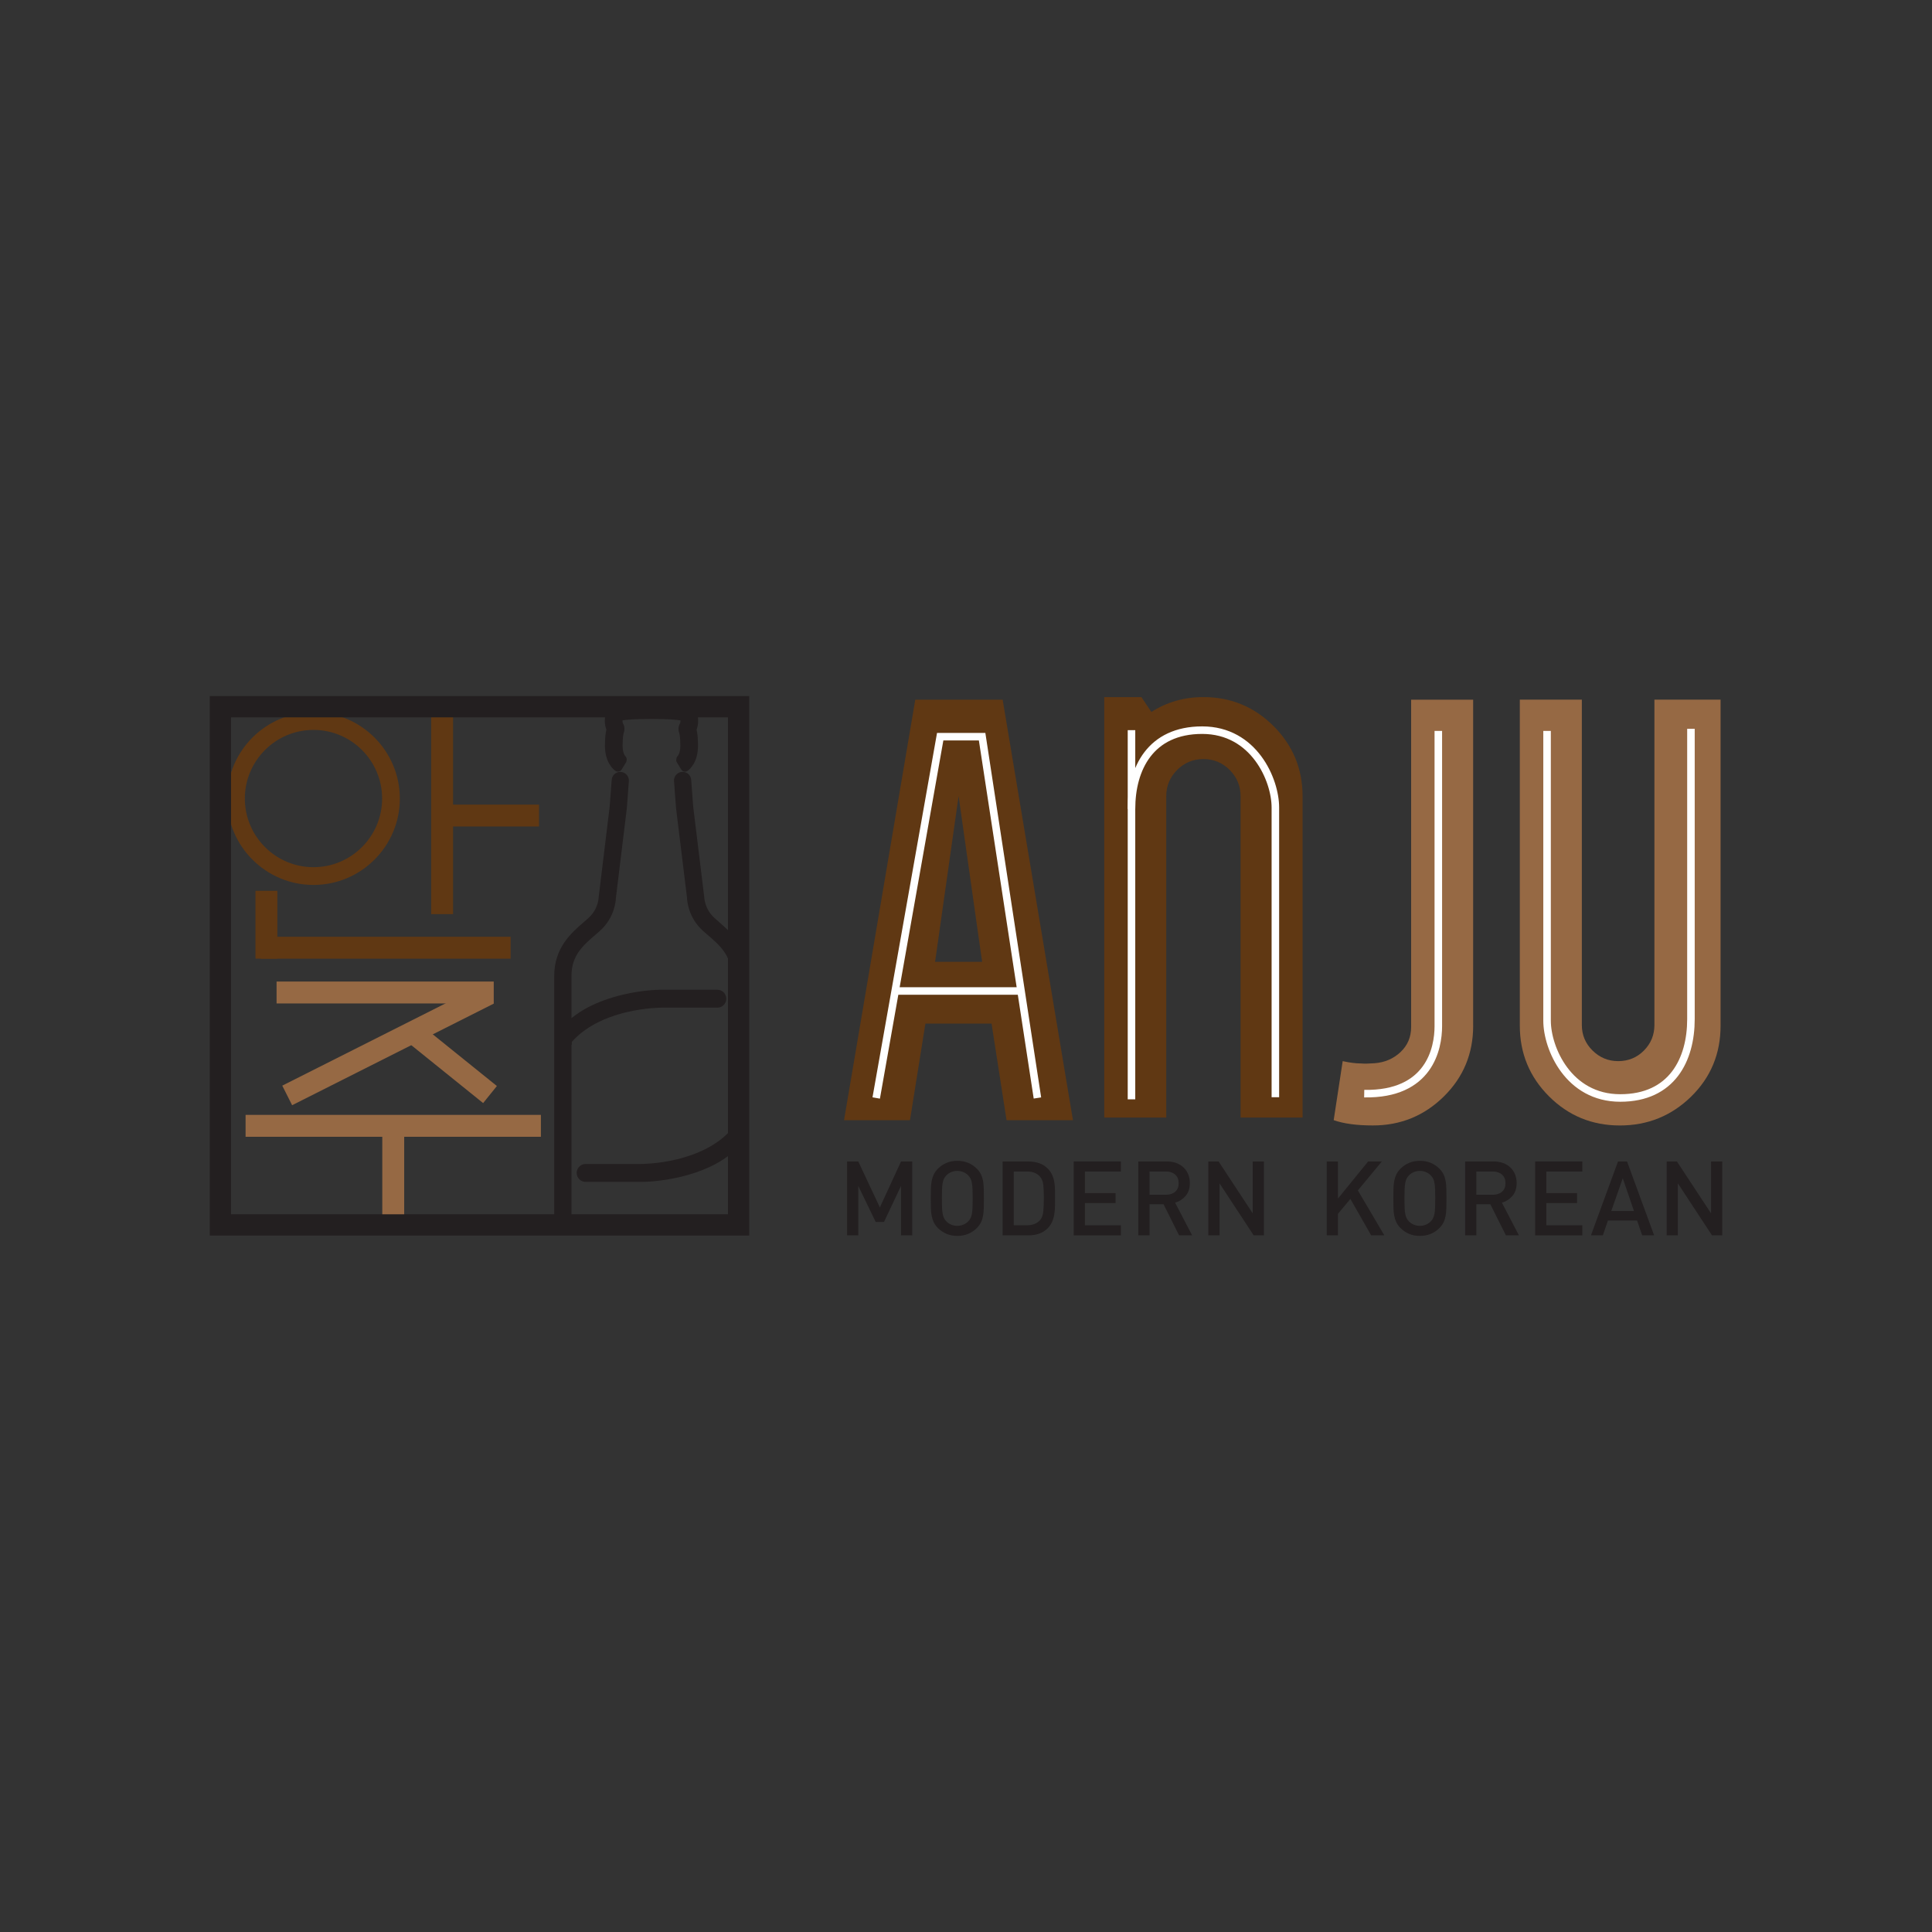 <?xml version="1.0" encoding="UTF-8"?><svg id="Layer_1" xmlns="http://www.w3.org/2000/svg" viewBox="0 0 700 700"><rect x="0" y="0" width="700" height="700" fill="#333333" stroke="none"/><path d="M113.58,320.63c-17.26,0-31.29-14.04-31.29-31.29s14.04-31.29,31.29-31.29,31.29,14.04,31.29,31.29-14.04,31.29-31.29,31.29ZM113.58,264.46c-13.72,0-24.87,11.16-24.87,24.87s11.16,24.87,24.87,24.87,24.87-11.16,24.87-24.87-11.16-24.87-24.87-24.87Z" fill="#603813" stroke-width="0"/><rect x="156.22" y="256.05" width="7.94" height="75.15" fill="#603813" stroke-width="0"/><rect x="138.51" y="405.44" width="7.94" height="35.32" fill="#966944" stroke-width="0"/><rect x="173.77" y="277.93" width="7.94" height="35.11" transform="translate(-117.74 473.23) rotate(-90)" fill="#603813" stroke-width="0"/><rect x="92.55" y="322.77" width="7.94" height="24.58" transform="translate(193.04 670.11) rotate(180)" fill="#603813" stroke-width="0"/><rect x="135.78" y="298.11" width="7.94" height="90.52" transform="translate(-203.62 483.13) rotate(-90)" fill="#603813" stroke-width="0"/><rect x="135.57" y="320.26" width="7.94" height="78.68" transform="translate(-220.05 499.14) rotate(-90)" fill="#966944" stroke-width="0"/><rect x="138.51" y="354.4" width="7.94" height="107" transform="translate(-265.42 550.39) rotate(-90)" fill="#966944" stroke-width="0"/><rect x="136.59" y="337.57" width="7.94" height="81.8" transform="translate(-134.17 674.31) rotate(-116.74)" fill="#966944" stroke-width="0"/><rect x="159.27" y="366.73" width="7.94" height="36.71" transform="translate(-239.01 270.49) rotate(-51.13)" fill="#966944" stroke-width="0"/><path d="M219.18,270.13c0,5.98,2.88,8.51,3.76,9.14.28.2.6.3.93.3.1,0,.21-.01.31-.03.43-.09.81-.35,1.05-.73l1.59-2.57c.14-.22.21-.47.21-.72.13-.53-.02-1.1-.41-1.5-.24-.25-1.04-1.27-1.04-3.89,0-3.17.34-4.37.41-4.58.42-1.27.32-2.43-.29-3.46,0-.02-.18-.33-.16-1.09,1.31-.23,4.21-.51,10.5-.51s9.09.28,10.51.53c.02.72-.16,1.06-.17,1.08-.61,1.03-.7,2.19-.29,3.47.07.21.41,1.4.41,4.57,0,2.62-.8,3.64-1.05,3.89-.24.25-.36.59-.38.95-.11.42-.06.88.18,1.27l1.59,2.57c.23.38.61.64,1.05.73.43.08.88-.01,1.25-.27.88-.63,3.76-3.15,3.76-9.14,0-2.37-.17-4.29-.52-5.8.55-1.41.93-3.6.05-6.56l-.11-.38c-.08-.25-.21-.48-.39-.67l-.27-.28c-1.26-1.29-3.31-2.36-15.61-2.36s-14.36,1.07-15.61,2.36l-.28.28c-.18.19-.32.41-.39.67l-.11.38c-.86,2.89-.53,5.05.04,6.55-.34,1.44-.52,3.39-.52,5.82Z" fill="#231f20" stroke-width="0"/><path d="M260.38,333.92l-1.5-1.31c-3.64-3.25-3.73-7.53-3.75-7.84l-3.97-32.49c-.05-.51-.68-8.77-.72-9.58-.05-1.7-1.42-3.04-3.12-3.04s-3.12,1.4-3.12,3.12c0,.5.75,10.05.76,10.15l3.95,32.25c.03,1.18.46,7.31,5.81,12.09.54.48,1.08.95,1.65,1.44,4.44,3.83,8.64,7.44,8.64,14.82v54.78h-.1v1.01c-2.31,2.62-5.27,4.89-8.8,6.74-3.21,1.68-6.9,3.03-10.97,4.01-6.84,1.64-12.54,1.66-12.78,1.66h-20.18c-1.79,0-3.24,1.45-3.24,3.24s1.45,3.25,3.24,3.25h20.25c1.05,0,6.85-.08,14.13-1.82,4.6-1.1,8.81-2.63,12.51-4.56,2.17-1.13,4.11-2.47,5.94-3.88v22.04c-1.08-.1-1.76.57-2.11,1.04-.15-.02-.51-.17-.73-.27-.47-.22-1-.46-1.65-.46h0l-49.67,1.06-.46.46c-.38.38-.59.48-.6.5-.06-.03-.29-.16-.69-.67-.43-.54-1.01-.86-1.64-.89-.14,0-.27,0-.4.02v-62.28h.12v-1.01c2.31-2.62,5.27-4.89,8.8-6.74,3.21-1.68,6.9-3.03,10.97-4.01,6.84-1.64,12.54-1.66,12.78-1.66h20.18c1.79,0,3.24-1.45,3.24-3.24s-1.45-3.25-3.24-3.25h-20.14c-.66-.02-6.64,0-14.24,1.82-4.6,1.1-8.81,2.63-12.51,4.56-2.18,1.14-4.13,2.48-5.96,3.91v-15.34c0-7.38,4.19-10.99,8.65-14.84.57-.49,1.1-.95,1.64-1.43,5.35-4.78,5.78-10.89,5.8-11.94l3.96-32.46c0-.09.75-9.6.75-10.08,0-1.72-1.4-3.12-3.12-3.12s-3.07,1.33-3.12,3.03c-.05.83-.67,9.07-.72,9.53l-3.99,32.82c0,.18-.1,4.33-3.73,7.58-.5.45-1.02.89-1.56,1.37-4.56,3.93-10.81,9.31-10.81,19.55v88.37c0,1.19,0,2.81,1.41,3.27.96.31,1.65-.21,2.14-.78.18.24.43.45.77.58.58.23,1.09.12,1.5-.09,1.63.77,3.33.74,4.89.76h49.03c.45,0,1,.03,1.6.06.79.04,1.59.09,2.36.09,1.82,0,3.46-.24,4.34-1.31,2.29-2.77,2.4-11.76,2.4-13.53v-77.41c0-10.24-6.24-15.61-10.87-19.61Z" fill="#231f20" stroke-width="0"/><path d="M271.46,447.66H76v-195.46h195.46v195.46ZM83.71,439.96h180.05v-180.05H83.71v180.05Z" fill="#231f20" stroke-width="0"/><path d="M335.29,370.86l-5.59,35h-23.89l25.81-152.35h31.66l25.47,152.35h-24.06l-5.43-35h-23.97ZM347.32,288.42l-8.52,60.06h17.04l-8.52-60.06Z" fill="#603813" stroke-width="0"/><path d="M533.76,371.61c0,10.14-3.55,18.7-10.65,25.68-7.1,6.99-15.66,10.48-25.69,10.48-5.85,0-10.58-.64-14.2-1.92l3.26-21.38c2.56.56,4.79.84,6.68.84,1.11.11,2.73.08,4.84-.08,3.73-.28,6.87-1.63,9.44-4.05,2.56-2.42,3.84-5.44,3.84-9.06v-118.61h22.47v118.11Z" fill="#966944" stroke-width="0"/><path d="M586.91,407.78c-10.08,0-18.64-3.52-25.69-10.57-7.04-7.04-10.56-15.58-10.56-25.6v-118.11h22.47v117.86c0,3.62,1.29,6.71,3.88,9.27,2.59,2.56,5.69,3.84,9.31,3.84s6.78-1.28,9.31-3.84c2.53-2.56,3.8-5.65,3.8-9.27v-117.86h23.97v118.11c0,10.19-3.57,18.77-10.69,25.73-7.13,6.96-15.73,10.44-25.81,10.44Z" fill="#966944" stroke-width="0"/><polyline points="317.47 397.82 340.65 266.92 355.84 266.92 375.88 397.82" fill="none" stroke="#fff" stroke-miterlimit="10" stroke-width="2.73"/><line x1="324.34" y1="359.06" x2="370.17" y2="359.06" fill="none" stroke="#fff" stroke-linejoin="round" stroke-width="2.73"/><path d="M521.13,264.82v106.99c0,8.01-3.21,24.84-26.85,24.44" fill="none" stroke="#fff" stroke-miterlimit="10" stroke-width="2.73"/><path d="M560.53,264.82v104.98c0,10.02,7.74,28.02,26.51,28.02s25.62-13.92,25.62-28.56v-105.2" fill="none" stroke="#fff" stroke-miterlimit="10" stroke-width="2.73"/><path d="M417.16,257.96c5.63-3.6,11.92-5.39,18.86-5.39,9.94,0,18.41,3.51,25.42,10.51,7,7,10.51,15.48,10.51,25.42v116.42h-22.46v-116.42c0-3.71-1.32-6.89-3.95-9.53-2.64-2.63-5.81-3.95-9.52-3.95s-6.89,1.32-9.52,3.95c-2.64,2.65-3.95,5.82-3.95,9.53v116.42h-22.46v-152.35h13.47l3.6,5.39Z" fill="#603813" stroke-width="0"/><path d="M462.09,397.55v-104.98c0-10.02-7.74-28.02-26.51-28.02s-25.62,13.92-25.62,28.56v105.2" fill="none" stroke="#fff" stroke-miterlimit="10" stroke-width="2.73"/><line x1="409.96" y1="293.11" x2="409.96" y2="264.55" fill="none" stroke="#fff" stroke-miterlimit="10" stroke-width="2.73"/><path d="M326.45,447.58v-17.89l-6.16,13.04h-3.01l-6.31-13.04v17.89h-4.06v-26.76h4.06l7.82,16.65,7.67-16.65h4.06v26.76h-4.06Z" fill="#231f20" stroke-width="0"/><path d="M356.44,437.67c-.03,1.04-.11,1.98-.26,2.83-.15.85-.4,1.64-.75,2.37-.35.73-.85,1.42-1.5,2.07-.93.93-1.98,1.63-3.16,2.12-1.18.49-2.48.73-3.91.73s-2.73-.24-3.89-.73c-1.17-.49-2.21-1.2-3.14-2.12-.65-.65-1.15-1.34-1.5-2.07-.35-.73-.61-1.52-.77-2.37-.16-.85-.26-1.79-.28-2.83s-.04-2.2-.04-3.48.01-2.43.04-3.47.12-1.99.28-2.84c.16-.85.42-1.64.77-2.37.35-.73.85-1.41,1.5-2.07.93-.93,1.97-1.63,3.14-2.12,1.16-.49,2.46-.73,3.89-.73s2.73.24,3.91.73c1.18.49,2.23,1.2,3.16,2.12.65.65,1.15,1.34,1.5,2.07.35.73.6,1.52.75,2.37.15.85.24,1.8.26,2.84.03,1.04.04,2.2.04,3.47s-.01,2.44-.04,3.48ZM352.36,430.83c-.04-.89-.11-1.64-.23-2.26-.11-.61-.28-1.13-.49-1.54-.21-.41-.48-.79-.81-1.14-.48-.5-1.06-.9-1.75-1.2-.69-.3-1.44-.45-2.24-.45s-1.55.15-2.24.45c-.69.3-1.27.7-1.75,1.2-.33.35-.6.73-.81,1.14-.21.41-.38.93-.49,1.54-.11.61-.19,1.37-.23,2.26s-.06,2.01-.06,3.36.02,2.47.06,3.36.11,1.64.23,2.26c.11.61.28,1.13.49,1.54s.48.8.81,1.15c.48.5,1.06.9,1.75,1.2.69.3,1.43.45,2.24.45s1.55-.15,2.24-.45c.69-.3,1.27-.7,1.75-1.2.33-.35.6-.73.81-1.15s.38-.93.49-1.54.19-1.37.23-2.26c.04-.89.06-2.01.06-3.36s-.02-2.47-.06-3.36Z" fill="#231f20" stroke-width="0"/><path d="M382.24,436.98c-.01,1-.09,1.98-.24,2.93-.15.95-.41,1.87-.79,2.75-.38.88-.93,1.68-1.65,2.41-.85.85-1.87,1.48-3.04,1.9-1.18.41-2.47.62-3.87.62h-9.39v-26.76h9.39c1.4,0,2.69.21,3.87.62,1.18.41,2.19,1.04,3.04,1.9.73.73,1.28,1.51,1.65,2.35.38.84.64,1.72.79,2.63s.23,1.85.24,2.8c.01.95.02,1.92.02,2.9s0,1.97-.02,2.97ZM378.01,429.33c-.13-1.27-.54-2.29-1.24-3.06-1.1-1.2-2.62-1.81-4.55-1.81h-4.92v19.47h4.92c1.93,0,3.44-.6,4.55-1.8.7-.78,1.12-1.86,1.24-3.25.13-1.39.19-3.01.19-4.86s-.06-3.41-.19-4.68Z" fill="#231f20" stroke-width="0"/><path d="M389.02,447.58v-26.76h17.1v3.65h-13.04v7.82h11.12v3.61h-11.12v8.04h13.04v3.65h-17.1Z" fill="#231f20" stroke-width="0"/><path d="M427.2,447.58l-5.64-11.27h-5.07v11.27h-4.06v-26.76h10.37c1.28,0,2.42.2,3.44.58,1.02.39,1.89.93,2.61,1.62.73.69,1.28,1.52,1.67,2.48s.58,2.01.58,3.14c0,1.93-.51,3.49-1.54,4.68-1.03,1.19-2.29,2-3.8,2.42l6.16,11.84h-4.74ZM425.79,425.58c-.84-.74-1.94-1.12-3.29-1.12h-6.01v8.42h6.01c1.35,0,2.45-.36,3.29-1.09.84-.73,1.26-1.76,1.26-3.1s-.42-2.37-1.26-3.11Z" fill="#231f20" stroke-width="0"/><path d="M454.22,447.58l-12.36-18.83v18.83h-4.06v-26.76h3.72l12.36,18.79v-18.79h4.06v26.76h-3.72Z" fill="#231f20" stroke-width="0"/><path d="M496.79,447.58l-7.52-13.19-4.51,5.41v7.78h-4.06v-26.76h4.06v13.45l10.94-13.45h4.96l-8.68,10.49,9.58,16.27h-4.77Z" fill="#231f20" stroke-width="0"/><path d="M524.04,437.67c-.03,1.04-.11,1.98-.26,2.83-.15.85-.4,1.64-.75,2.37-.35.73-.85,1.42-1.5,2.07-.93.93-1.98,1.63-3.16,2.12-1.18.49-2.48.73-3.91.73s-2.73-.24-3.89-.73c-1.17-.49-2.21-1.2-3.14-2.12-.65-.65-1.15-1.34-1.5-2.07-.35-.73-.61-1.52-.77-2.37-.16-.85-.26-1.79-.28-2.83-.03-1.04-.04-2.2-.04-3.48s.01-2.43.04-3.47c.03-1.04.12-1.99.28-2.84.16-.85.42-1.64.77-2.37.35-.73.85-1.41,1.5-2.07.93-.93,1.97-1.63,3.14-2.12,1.16-.49,2.46-.73,3.89-.73s2.73.24,3.91.73c1.18.49,2.23,1.2,3.16,2.12.65.65,1.15,1.34,1.5,2.07.35.73.6,1.52.75,2.37s.24,1.8.26,2.84.04,2.2.04,3.47-.01,2.44-.04,3.48ZM519.96,430.83c-.04-.89-.11-1.64-.23-2.26-.11-.61-.28-1.13-.49-1.54-.21-.41-.48-.79-.81-1.14-.48-.5-1.06-.9-1.75-1.2-.69-.3-1.44-.45-2.24-.45s-1.55.15-2.24.45c-.69.3-1.27.7-1.75,1.2-.33.35-.6.73-.81,1.14-.21.41-.38.93-.49,1.54-.11.61-.19,1.37-.23,2.26s-.06,2.01-.06,3.36.02,2.47.06,3.36.11,1.64.23,2.26c.11.61.28,1.13.49,1.54s.48.8.81,1.15c.48.5,1.06.9,1.75,1.2.69.3,1.43.45,2.24.45s1.55-.15,2.24-.45c.69-.3,1.27-.7,1.75-1.2.33-.35.6-.73.81-1.15s.38-.93.49-1.54c.11-.61.19-1.37.23-2.26s.06-2.01.06-3.36-.02-2.47-.06-3.36Z" fill="#231f20" stroke-width="0"/><path d="M545.61,447.58l-5.64-11.27h-5.07v11.27h-4.06v-26.76h10.37c1.28,0,2.42.2,3.44.58,1.02.39,1.89.93,2.61,1.62.73.69,1.28,1.52,1.67,2.48s.58,2.01.58,3.14c0,1.93-.51,3.49-1.54,4.68s-2.29,2-3.8,2.42l6.16,11.84h-4.74ZM544.2,425.58c-.84-.74-1.94-1.12-3.29-1.12h-6.01v8.42h6.01c1.35,0,2.45-.36,3.29-1.09.84-.73,1.26-1.76,1.26-3.1s-.42-2.37-1.26-3.11Z" fill="#231f20" stroke-width="0"/><path d="M556.21,447.58v-26.76h17.1v3.65h-13.04v7.82h11.12v3.61h-11.12v8.04h13.04v3.65h-17.1Z" fill="#231f20" stroke-width="0"/><path d="M594.99,447.58l-1.84-5.37h-10.56l-1.84,5.37h-4.32l9.81-26.76h3.27l9.81,26.76h-4.32ZM587.96,426.9l-4.17,11.88h8.23l-4.06-11.88Z" fill="#231f20" stroke-width="0"/><path d="M620.28,447.58l-12.36-18.83v18.83h-4.06v-26.76h3.72l12.36,18.79v-18.79h4.06v26.76h-3.72Z" fill="#231f20" stroke-width="0"/></svg>